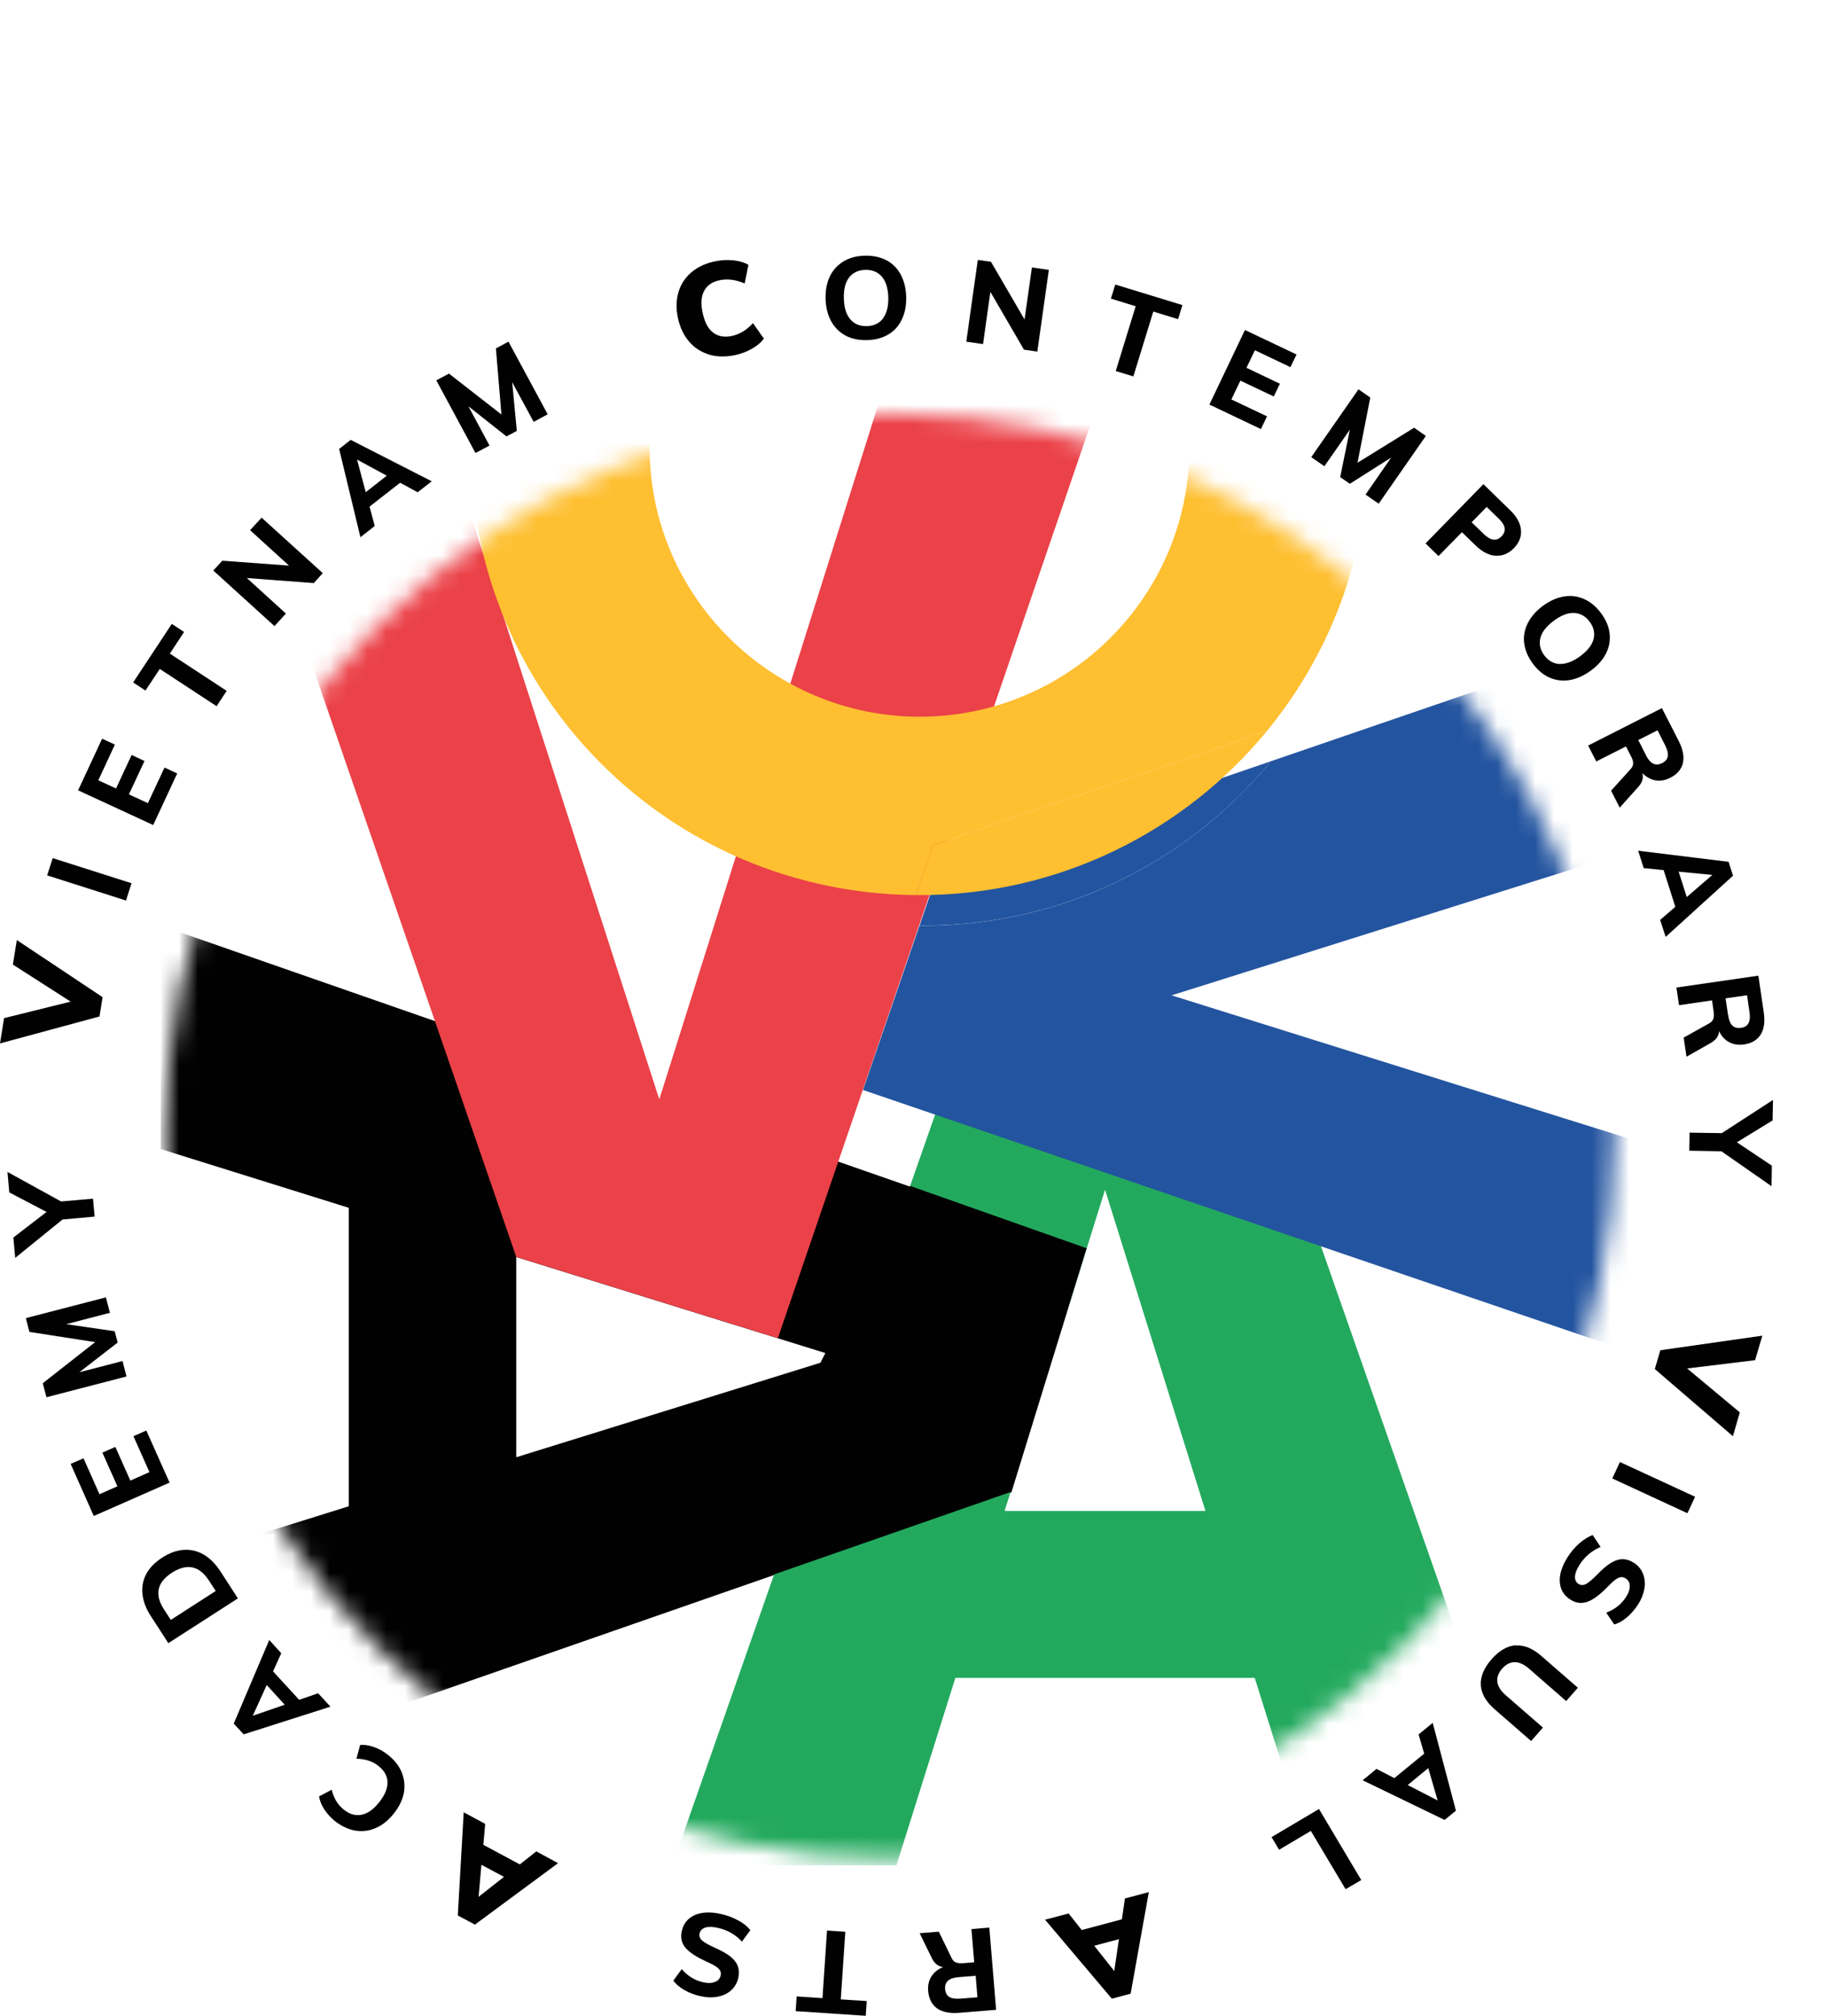 <?xml version="1.0" encoding="UTF-8"?>
<svg xmlns="http://www.w3.org/2000/svg" width="97" height="107" viewBox="0 0 97 107" fill="none">
  <g clip-path="url(#clip0_235_6758)">
    <path d="M0.894 49.899L5.447 52.931L5.282 53.956L0 55.385L0.216 54.043L3.751 53.167L0.683 51.2L0.894 49.899Z" fill="#010101"></path>
    <path d="M2.798 45.549L2.504 46.466L6.688 47.801L6.983 46.883L2.798 45.549Z" fill="#010101"></path>
    <path d="M4.146 41.951L5.421 39.211L6.099 39.523L5.22 41.418L6.161 41.853L6.988 40.076L7.672 40.394L6.844 42.166L7.851 42.632L8.735 40.742L9.408 41.054L8.134 43.794L4.146 41.951Z" fill="#010101"></path>
    <path d="M8.483 35.508L7.723 36.655L7.07 36.225L9.121 33.116L9.773 33.546L9.018 34.694L12.034 36.671L11.5 37.485L8.483 35.508Z" fill="#010101"></path>
    <path d="M13.889 27.477L17.137 30.422L16.659 30.95L13.108 30.683L15.179 32.568L14.573 33.234L11.325 30.284L11.803 29.762L15.344 30.023L13.278 28.143L13.889 27.477Z" fill="#010101"></path>
    <path d="M21.238 25.628L19.619 26.893L19.897 27.918L19.136 28.517L18.006 23.831L18.617 23.349L22.923 25.547L22.173 26.13L21.243 25.623L21.238 25.628ZM20.534 25.25L18.956 24.394L19.419 26.125L20.534 25.25Z" fill="#010101"></path>
    <path d="M26.997 18.136L29.078 21.992L28.333 22.392L27.193 20.287L27.439 22.873L26.89 23.165L24.87 21.567L25.99 23.651L25.245 24.046L23.164 20.189L23.837 19.831L26.622 22.002L26.329 18.494L26.997 18.136Z" fill="#010101"></path>
    <path d="M37.624 18.811C37.203 18.683 36.853 18.448 36.571 18.115C36.288 17.782 36.098 17.362 35.99 16.87C35.887 16.379 35.898 15.923 36.021 15.508C36.144 15.088 36.375 14.74 36.709 14.453C37.043 14.171 37.465 13.972 37.974 13.869C38.292 13.803 38.611 13.787 38.929 13.818C39.248 13.849 39.515 13.931 39.736 14.059L39.536 15.047C39.073 14.847 38.636 14.786 38.215 14.873C37.819 14.955 37.547 15.139 37.388 15.436C37.228 15.728 37.197 16.117 37.306 16.604C37.408 17.096 37.588 17.444 37.855 17.649C38.117 17.854 38.446 17.915 38.837 17.838C39.258 17.751 39.644 17.521 39.977 17.152L40.558 17.977C40.409 18.176 40.193 18.361 39.916 18.514C39.638 18.673 39.335 18.786 39.017 18.852C38.513 18.955 38.045 18.945 37.629 18.817" fill="#010101"></path>
    <path d="M44.901 17.818C44.572 17.644 44.315 17.388 44.13 17.055C43.945 16.722 43.847 16.322 43.832 15.867C43.822 15.411 43.894 15.011 44.058 14.673C44.222 14.33 44.469 14.069 44.783 13.874C45.101 13.685 45.476 13.582 45.913 13.572C46.35 13.562 46.73 13.644 47.059 13.813C47.388 13.987 47.64 14.238 47.819 14.571C47.999 14.904 48.097 15.293 48.112 15.749C48.123 16.205 48.051 16.604 47.886 16.947C47.722 17.296 47.486 17.562 47.167 17.751C46.848 17.941 46.473 18.043 46.036 18.053C45.6 18.064 45.219 17.987 44.891 17.813M46.879 16.901C47.08 16.635 47.172 16.261 47.162 15.78C47.146 15.298 47.033 14.929 46.818 14.684C46.602 14.438 46.314 14.315 45.939 14.325C45.569 14.335 45.286 14.468 45.081 14.73C44.88 14.991 44.788 15.365 44.803 15.846C44.813 16.333 44.932 16.701 45.148 16.952C45.363 17.203 45.656 17.321 46.026 17.311C46.396 17.301 46.684 17.162 46.884 16.901" fill="#010101"></path>
    <path d="M55.686 14.325L55.074 18.663L54.365 18.561L52.582 15.493L52.192 18.264L51.303 18.136L51.914 13.798L52.613 13.895L54.396 16.958L54.787 14.197L55.686 14.325Z" fill="#010101"></path>
    <path d="M60.296 16.256L58.98 15.851L59.212 15.104L62.778 16.194L62.547 16.942L61.231 16.538L60.173 19.979L59.237 19.698L60.296 16.256Z" fill="#010101"></path>
    <path d="M66.097 17.516L68.836 18.817L68.512 19.488L66.626 18.591L66.179 19.523L67.952 20.369L67.628 21.045L65.855 20.205L65.377 21.203L67.268 22.1L66.945 22.776L64.211 21.475L66.097 17.516Z" fill="#010101"></path>
    <path d="M75.701 23.139L73.199 26.735L72.5 26.253L73.862 24.287L71.668 25.68L71.154 25.326L71.668 22.806L70.316 24.747L69.617 24.266L72.125 20.666L72.752 21.101L72.073 24.563L75.079 22.704L75.701 23.139Z" fill="#010101"></path>
    <path d="M78.763 25.705L80.187 27.093C80.536 27.431 80.721 27.779 80.752 28.133C80.783 28.491 80.654 28.814 80.372 29.101C80.094 29.382 79.776 29.515 79.416 29.5C79.056 29.48 78.707 29.3 78.358 28.968L77.618 28.25L76.374 29.515L75.686 28.845L78.753 25.705H78.763ZM78.784 28.353C79.144 28.701 79.457 28.742 79.719 28.471C79.987 28.199 79.94 27.887 79.581 27.539L78.933 26.909L78.132 27.723L78.784 28.353Z" fill="#010101"></path>
    <path d="M80.921 34.146C80.875 33.777 80.942 33.423 81.112 33.08C81.286 32.737 81.553 32.43 81.918 32.158C82.283 31.892 82.658 31.723 83.033 31.662C83.409 31.6 83.768 31.646 84.107 31.8C84.447 31.948 84.745 32.199 85.007 32.553C85.264 32.901 85.418 33.26 85.459 33.628C85.5 33.992 85.438 34.345 85.269 34.683C85.099 35.021 84.832 35.324 84.462 35.595C84.092 35.866 83.722 36.03 83.347 36.097C82.967 36.158 82.612 36.117 82.273 35.969C81.934 35.82 81.636 35.569 81.379 35.221C81.122 34.873 80.968 34.514 80.927 34.146M82.812 35.242C83.147 35.252 83.506 35.119 83.897 34.832C84.287 34.54 84.524 34.243 84.606 33.925C84.688 33.608 84.616 33.295 84.4 33.003C84.179 32.706 83.902 32.553 83.578 32.537C83.249 32.517 82.89 32.66 82.499 32.947C82.103 33.239 81.867 33.541 81.785 33.859C81.703 34.176 81.769 34.484 81.985 34.781C82.206 35.078 82.484 35.231 82.812 35.247" fill="#010101"></path>
    <path d="M85.999 42.878L85.536 41.971L86.585 40.809C86.667 40.716 86.708 40.619 86.708 40.517C86.708 40.414 86.677 40.302 86.61 40.174L86.328 39.62L84.75 40.419L84.318 39.574L88.234 37.587L89.123 39.323C89.354 39.774 89.426 40.174 89.349 40.501C89.272 40.834 89.046 41.101 88.676 41.285C88.414 41.418 88.157 41.464 87.9 41.423C87.643 41.382 87.412 41.249 87.196 41.039C87.268 41.29 87.196 41.541 86.97 41.782L85.993 42.873L85.999 42.878ZM87.371 40.061C87.494 40.307 87.628 40.465 87.772 40.532C87.91 40.604 88.07 40.593 88.244 40.507C88.424 40.419 88.522 40.297 88.547 40.143C88.573 39.984 88.522 39.784 88.398 39.544L88.003 38.765L86.98 39.282L87.376 40.061H87.371Z" fill="#010101"></path>
    <path d="M88.948 48.138L88.326 46.186L87.267 46.079L86.975 45.157L91.774 45.746L92.01 46.483L88.434 49.731L88.141 48.829L88.943 48.138H88.948ZM89.554 47.615L90.911 46.443L89.123 46.268L89.554 47.615Z" fill="#010101"></path>
    <path d="M89.539 56.081L89.39 55.077L90.757 54.314C90.865 54.253 90.932 54.171 90.968 54.074C90.999 53.976 91.004 53.858 90.983 53.715L90.896 53.1L89.144 53.356L89.005 52.419L93.357 51.789L93.64 53.72C93.717 54.222 93.66 54.621 93.481 54.913C93.296 55.205 93.003 55.38 92.592 55.441C92.299 55.482 92.042 55.441 91.811 55.323C91.579 55.2 91.399 55.006 91.271 54.734C91.256 54.995 91.106 55.205 90.824 55.364L89.55 56.086L89.539 56.081ZM91.744 53.853C91.785 54.125 91.857 54.319 91.97 54.432C92.083 54.545 92.232 54.586 92.432 54.56C92.627 54.535 92.761 54.447 92.833 54.309C92.905 54.171 92.926 53.961 92.879 53.689L92.756 52.829L91.615 52.993L91.744 53.858V53.853Z" fill="#010101"></path>
    <path d="M91.394 61.111L89.688 61.08L89.703 60.122L91.414 60.148L94.132 58.386L94.112 59.472L92.216 60.634L94.071 61.874L94.055 62.965L91.394 61.111Z" fill="#010101"></path>
    <path d="M92.005 76.235L87.858 72.67L88.151 71.671L93.567 70.898L93.182 72.199L89.575 72.639L92.37 74.97L92.005 76.235Z" fill="#010101"></path>
    <path d="M86.006 77.605L85.6 78.478L89.59 80.323L89.996 79.449L86.006 77.605Z" fill="#010101"></path>
    <path d="M83.841 81.93C84.082 81.72 84.319 81.566 84.56 81.484L84.981 82.114C84.504 82.314 84.128 82.637 83.851 83.077C83.702 83.318 83.625 83.523 83.62 83.692C83.615 83.866 83.681 83.999 83.815 84.081C83.933 84.153 84.062 84.153 84.206 84.081C84.344 84.004 84.54 83.84 84.786 83.594C85.058 83.308 85.3 83.098 85.521 82.965C85.737 82.831 85.942 82.765 86.138 82.76C86.333 82.76 86.533 82.821 86.739 82.949C86.96 83.087 87.124 83.277 87.222 83.513C87.319 83.748 87.35 84.009 87.309 84.291C87.268 84.573 87.16 84.865 86.975 85.156C86.811 85.418 86.61 85.648 86.384 85.843C86.153 86.037 85.927 86.171 85.701 86.227L85.279 85.602C85.737 85.428 86.086 85.151 86.338 84.757C86.472 84.547 86.533 84.358 86.528 84.178C86.523 83.999 86.451 83.866 86.302 83.779C86.22 83.722 86.138 83.707 86.05 83.717C85.963 83.728 85.865 83.774 85.752 83.861C85.639 83.943 85.5 84.076 85.326 84.255C84.925 84.665 84.57 84.926 84.267 85.028C83.964 85.131 83.676 85.095 83.388 84.916C83.039 84.701 82.849 84.388 82.813 83.994C82.782 83.594 82.916 83.154 83.219 82.668C83.399 82.386 83.604 82.14 83.841 81.93Z" fill="#010101"></path>
    <path d="M80.464 87.344C80.916 87.313 81.369 87.492 81.831 87.897L83.773 89.587L83.152 90.293L81.178 88.573C80.916 88.342 80.659 88.23 80.418 88.23C80.171 88.23 79.95 88.347 79.75 88.573C79.55 88.803 79.467 89.039 79.498 89.279C79.529 89.52 79.678 89.751 79.94 89.981L81.918 91.702L81.291 92.414L79.349 90.724C78.892 90.324 78.645 89.899 78.62 89.448C78.594 88.998 78.784 88.542 79.185 88.081C79.591 87.615 80.017 87.369 80.469 87.333" fill="#010101"></path>
    <path d="M74.026 94.386L75.614 93.085L75.316 92.066L76.066 91.451L77.299 96.112L76.698 96.603L72.346 94.498L73.081 93.894L74.021 94.38L74.026 94.386ZM74.735 94.749L76.328 95.569L75.83 93.853L74.735 94.754V94.749Z" fill="#010101"></path>
    <path d="M72.273 99.794L71.441 100.28L69.596 97.187L67.911 98.186L67.51 97.515L70.028 96.024L72.273 99.794Z" fill="#010101"></path>
    <path d="M57.433 102.447L59.565 101.878L59.725 100.772L60.994 100.434L60.028 105.827L59.031 106.093L55.485 101.899L56.734 101.566L57.428 102.442L57.433 102.447ZM58.096 103.282L59.159 104.624L59.406 102.933L58.096 103.282Z" fill="#010101"></path>
    <path d="M48.831 102.616L49.844 102.534L50.527 103.942C50.584 104.055 50.656 104.127 50.753 104.168C50.846 104.204 50.964 104.214 51.102 104.209L51.724 104.157L51.575 102.396L52.526 102.319L52.886 106.682L50.938 106.841C50.429 106.882 50.034 106.805 49.751 106.606C49.474 106.406 49.314 106.099 49.278 105.684C49.253 105.392 49.309 105.136 49.448 104.915C49.587 104.695 49.792 104.526 50.07 104.414C49.808 104.383 49.607 104.219 49.468 103.927L48.826 102.616H48.831ZM50.928 104.946C50.65 104.967 50.455 105.028 50.337 105.136C50.214 105.238 50.162 105.387 50.178 105.586C50.198 105.781 50.27 105.919 50.404 106.001C50.542 106.083 50.743 106.109 51.02 106.088L51.894 106.017L51.801 104.875L50.928 104.946Z" fill="#010101"></path>
    <path d="M44.639 106.129L46.016 106.217L45.964 107L42.244 106.754L42.295 105.971L43.667 106.063L43.909 102.473L44.88 102.539L44.639 106.129Z" fill="#010101"></path>
    <path d="M39.171 101.925C39.454 102.073 39.675 102.252 39.839 102.452L39.392 103.062C39.043 102.683 38.606 102.437 38.097 102.329C37.82 102.268 37.604 102.268 37.44 102.319C37.275 102.375 37.172 102.478 37.142 102.636C37.111 102.775 37.157 102.893 37.275 103C37.393 103.108 37.609 103.231 37.933 103.379C38.293 103.538 38.575 103.692 38.77 103.85C38.971 104.009 39.105 104.178 39.171 104.362C39.238 104.542 39.248 104.752 39.197 104.987C39.141 105.243 39.017 105.458 38.832 105.633C38.647 105.807 38.411 105.925 38.128 105.981C37.846 106.042 37.537 106.032 37.198 105.96C36.895 105.894 36.612 105.786 36.345 105.638C36.083 105.489 35.883 105.32 35.749 105.131L36.196 104.521C36.51 104.89 36.895 105.126 37.347 105.223C37.589 105.279 37.794 105.269 37.959 105.202C38.123 105.141 38.226 105.023 38.262 104.859C38.282 104.762 38.272 104.68 38.231 104.603C38.19 104.526 38.113 104.45 37.995 104.373C37.876 104.296 37.702 104.209 37.476 104.106C36.951 103.866 36.587 103.625 36.386 103.379C36.186 103.133 36.124 102.846 36.196 102.514C36.278 102.114 36.51 101.827 36.874 101.658C37.239 101.494 37.702 101.469 38.257 101.592C38.586 101.663 38.889 101.771 39.166 101.925" fill="#010101"></path>
    <path d="M25.652 97.919L27.599 98.964L28.473 98.273L29.629 98.898L25.215 102.16L24.306 101.673L24.619 96.198L25.76 96.813L25.662 97.924L25.652 97.919ZM25.559 98.985L25.41 100.685L26.757 99.625L25.559 98.985Z" fill="#010101"></path>
    <path d="M21.33 94.089C21.474 94.442 21.51 94.806 21.438 95.18C21.366 95.553 21.186 95.917 20.903 96.27C20.626 96.619 20.312 96.875 19.958 97.028C19.608 97.187 19.249 97.228 18.873 97.172C18.503 97.11 18.139 96.941 17.789 96.67C17.563 96.486 17.373 96.281 17.219 96.045C17.07 95.815 16.972 95.579 16.941 95.354L17.609 95C17.671 95.241 17.753 95.446 17.861 95.615C17.964 95.784 18.098 95.932 18.257 96.06C18.565 96.306 18.879 96.393 19.202 96.327C19.521 96.265 19.834 96.04 20.132 95.666C20.43 95.287 20.579 94.934 20.574 94.606C20.569 94.278 20.41 93.991 20.102 93.745C19.942 93.617 19.768 93.52 19.578 93.459C19.387 93.397 19.172 93.361 18.925 93.351L19.12 92.624C19.351 92.603 19.598 92.644 19.86 92.737C20.122 92.829 20.369 92.967 20.6 93.151C20.95 93.428 21.191 93.74 21.335 94.094" fill="#010101"></path>
    <path d="M14.495 88.716L15.883 90.227L16.89 89.879L17.543 90.591L12.938 92.06L12.409 91.492L14.295 87.052L14.932 87.753L14.495 88.721V88.716ZM14.161 89.443L13.421 91.072L15.117 90.488L14.161 89.443Z" fill="#010101"></path>
    <path d="M8.935 87.215L8.016 85.797C7.754 85.397 7.605 84.998 7.564 84.619C7.522 84.24 7.589 83.881 7.764 83.548C7.944 83.216 8.226 82.929 8.607 82.683C8.992 82.432 9.377 82.294 9.753 82.268C10.128 82.242 10.482 82.324 10.816 82.519C11.15 82.714 11.448 83.016 11.71 83.42L12.63 84.844L8.935 87.221V87.215ZM11.088 83.891C10.58 83.108 9.927 82.97 9.126 83.482C8.334 83.994 8.196 84.639 8.704 85.423L9.069 85.986L11.453 84.45L11.088 83.886V83.891Z" fill="#010101"></path>
    <path d="M4.979 80.47L3.751 77.705L4.434 77.408L5.282 79.313L6.233 78.893L5.436 77.106L6.125 76.803L6.921 78.591L7.934 78.14L7.086 76.235L7.769 75.933L9.003 78.698L4.979 80.47Z" fill="#010101"></path>
    <path d="M1.372 69.966L5.622 68.865L5.837 69.684L3.515 70.288L6.089 70.662L6.249 71.262L4.214 72.839L6.505 72.245L6.716 73.064L2.467 74.166L2.271 73.423L5.051 71.241L1.562 70.698L1.372 69.966Z" fill="#010101"></path>
    <path d="M3.242 63.774L4.938 63.626L5.025 64.578L3.319 64.732L0.807 66.77L0.709 65.689L2.471 64.332L0.493 63.293L0.396 62.207L3.242 63.774Z" fill="#010101"></path>
    <mask id="mask0_235_6758" style="mask-type:luminance" maskUnits="userSpaceOnUse" x="8" y="21" width="78" height="78">
      <path d="M8.782 60.296C8.782 81.474 26.007 98.642 47.254 98.642C68.502 98.642 85.727 81.474 85.727 60.296C85.727 39.119 68.502 21.951 47.254 21.951C26.007 21.951 8.782 39.119 8.782 60.296Z" fill="white"></path>
    </mask>
    <g mask="url(#mask0_235_6758)">
      <path d="M67.469 40.409L49.726 46.494L48.821 49.131C48.883 49.131 48.95 49.131 49.017 49.131C56.457 49.131 63.101 45.73 67.474 40.404" fill="#23549F"></path>
      <path d="M53.698 79.216L8.535 94.934V83.072L18.519 79.953V64.112L8.535 60.993V49.131L57.69 66.253L53.698 79.21V79.216ZM44.51 72.035L27.409 66.724V77.351L44.51 72.04V72.035Z" fill="#010101"></path>
      <path d="M65.871 53.981L81.646 99.015H69.745L66.616 89.064H50.723L47.593 99.015H35.692L52.403 51.292L65.866 53.981H65.871ZM58.667 63.159L53.338 80.204H64.001L58.672 63.159H58.667Z" fill="#23A95E"></path>
      <path d="M35.004 58.355L46.612 21.526L58.245 21.516L41.299 71.031L27.409 66.719L12.574 23.708L23.817 23.697L35.004 58.355Z" fill="#EB4148"></path>
      <path d="M97 75.318L96.99 63.723L77.623 57.664L62.202 52.834L96.974 41.889L96.964 30.294L67.469 40.409C63.096 45.736 56.452 49.136 49.011 49.136C48.95 49.136 48.883 49.136 48.816 49.136L45.82 57.858L97 75.323V75.318Z" fill="#23549F"></path>
      <path d="M67.273 38.791C70.598 34.74 72.612 29.572 72.653 23.938H63.147C63.05 31.744 56.678 38.043 48.821 38.043C40.964 38.043 34.49 31.646 34.49 23.759C34.49 15.872 40.903 9.475 48.821 9.475V0C35.656 0 24.983 10.637 24.983 23.759C24.983 36.88 35.548 47.41 48.626 47.513L49.53 44.875L67.273 38.791Z" fill="#FEBF31"></path>
      <path d="M67.274 38.791L49.53 44.875L48.626 47.513C48.688 47.513 48.754 47.513 48.821 47.513C56.262 47.513 62.906 44.112 67.279 38.786" fill="#FEBF31"></path>
      <path d="M41.555 74.8L41.093 83.574L53.692 79.185L57.69 66.258L48.318 62.949L42.722 73.986L41.555 74.8Z" fill="#010101"></path>
    </g>
  </g>
  <defs>
    <clipPath id="clip0_235_6758">
      <rect width="97" height="107" fill="white"></rect>
    </clipPath>
  </defs>
</svg>
